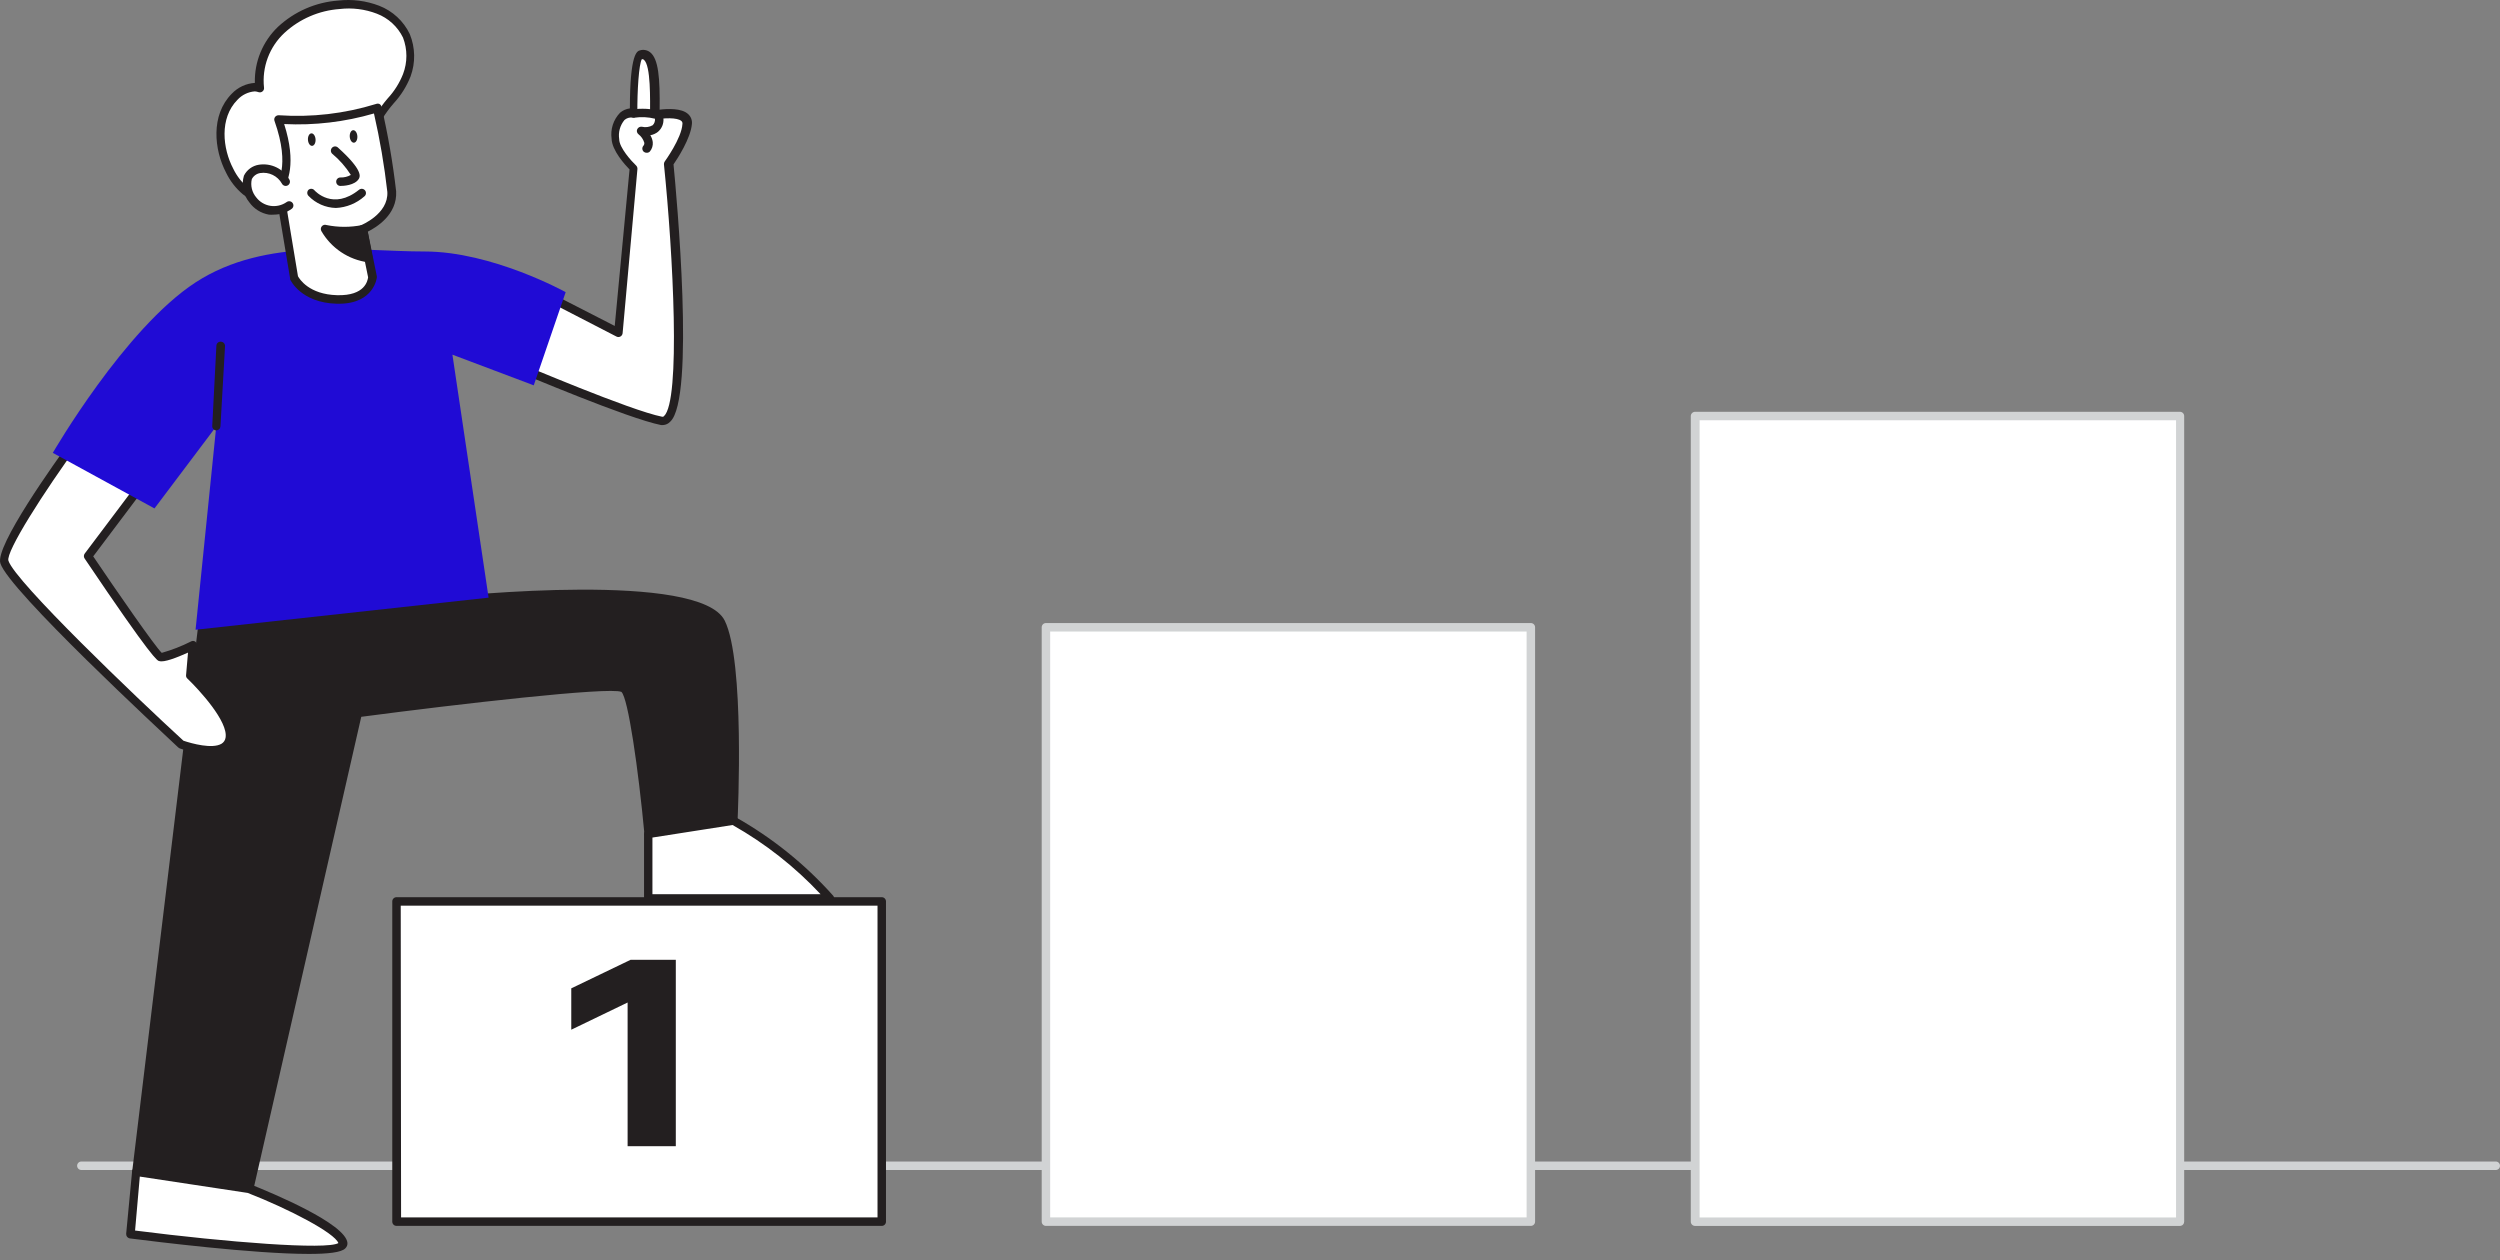 <?xml version="1.0" encoding="UTF-8"?> <svg xmlns="http://www.w3.org/2000/svg" width="250" height="126" viewBox="0 0 250 126" fill="none"><rect x="0" y="0" width="250" height="126" fill="#808080" stroke="none"/> <path d="M249.576 117H8.135C8.023 117 7.915 116.955 7.836 116.875C7.757 116.796 7.712 116.688 7.712 116.576C7.712 116.464 7.757 116.356 7.836 116.276C7.915 116.197 8.023 116.152 8.135 116.152H249.576C249.689 116.152 249.796 116.197 249.876 116.276C249.955 116.356 250 116.464 250 116.576C250 116.688 249.955 116.796 249.876 116.875C249.796 116.955 249.689 117 249.576 117Z" fill="#D1D3D4"></path> <path d="M88.142 90.141H39.65V122.163H88.142V90.141Z" fill="white"></path> <path d="M88.175 122.589H39.65C39.538 122.589 39.43 122.544 39.351 122.465C39.271 122.385 39.227 122.277 39.227 122.165V90.142C39.227 90.03 39.271 89.922 39.351 89.843C39.43 89.763 39.538 89.719 39.65 89.719H88.175C88.288 89.719 88.396 89.763 88.475 89.843C88.555 89.922 88.599 90.03 88.599 90.142V122.165C88.599 122.277 88.555 122.385 88.475 122.465C88.396 122.544 88.288 122.589 88.175 122.589ZM40.108 121.741H87.752V90.566H40.074L40.108 121.741Z" fill="#231F20"></path> <path d="M153.085 62.719H104.594V122.156H153.085V62.719Z" fill="white"></path> <path d="M153.085 122.589H104.594C104.481 122.589 104.373 122.544 104.294 122.465C104.215 122.385 104.17 122.277 104.17 122.165V62.728C104.17 62.616 104.215 62.508 104.294 62.429C104.373 62.349 104.481 62.305 104.594 62.305H153.085C153.197 62.305 153.305 62.349 153.384 62.429C153.464 62.508 153.509 62.616 153.509 62.728V122.165C153.509 122.277 153.464 122.385 153.384 122.465C153.305 122.544 153.197 122.589 153.085 122.589ZM105.017 121.741H152.661V63.152H105.017V121.741Z" fill="#D1D3D4"></path> <path d="M218.028 41.602H169.536V122.167H218.028V41.602Z" fill="white"></path> <path d="M218.028 122.592H169.503C169.39 122.592 169.283 122.547 169.203 122.468C169.124 122.388 169.079 122.281 169.079 122.168V41.603C169.081 41.492 169.127 41.385 169.206 41.306C169.285 41.227 169.391 41.182 169.503 41.18H217.994C218.106 41.18 218.214 41.224 218.294 41.304C218.373 41.383 218.418 41.491 218.418 41.603V122.168C218.418 122.275 218.378 122.378 218.306 122.456C218.234 122.535 218.134 122.583 218.028 122.592ZM169.96 121.745H217.604V42.027H169.96V121.745Z" fill="#D1D3D4"></path> <path d="M43.471 60.24C43.471 60.24 69.665 57.402 72.088 62.248C74.095 66.263 73.333 82.063 73.333 82.063L64.861 83.393C64.861 83.393 63.59 69.838 62.396 68.864C61.202 67.89 35.77 71.304 35.77 71.304L24.918 118.889L13.625 117.195L20.318 61.926L43.471 60.24Z" fill="#231F20"></path> <path d="M24.918 119.309H24.858L13.574 117.614C13.465 117.598 13.366 117.538 13.3 117.45C13.233 117.361 13.204 117.25 13.219 117.14L19.903 61.871C19.914 61.774 19.96 61.685 20.031 61.618C20.102 61.551 20.195 61.512 20.292 61.507L43.437 59.812C46.181 59.516 69.987 57.102 72.469 62.057C74.494 66.115 73.782 81.424 73.757 82.076C73.752 82.173 73.714 82.266 73.649 82.338C73.585 82.411 73.497 82.459 73.401 82.474L64.929 83.813C64.815 83.828 64.699 83.797 64.607 83.728C64.561 83.692 64.523 83.648 64.495 83.597C64.468 83.546 64.451 83.489 64.446 83.431C63.836 76.908 62.811 69.792 62.142 69.191C60.981 68.657 45.69 70.419 36.126 71.681L25.333 118.978C25.31 119.072 25.257 119.155 25.182 119.215C25.107 119.274 25.014 119.308 24.918 119.309V119.309ZM14.1 116.809L24.638 118.411L35.372 71.207C35.391 71.123 35.435 71.047 35.498 70.989C35.562 70.932 35.642 70.895 35.728 70.885C41.725 70.089 61.413 67.564 62.659 68.53C63.904 69.496 64.895 79.238 65.2 82.931L72.926 81.695C73.02 79.374 73.486 65.98 71.715 62.43C69.834 58.677 50.722 59.889 43.522 60.66L20.699 62.295L14.1 116.809Z" fill="#231F20"></path> <path d="M64.827 83.392V89.848H83.033C80.247 86.739 76.97 84.109 73.333 82.062L64.827 83.392Z" fill="white"></path> <path d="M83.033 90.269H64.828C64.716 90.269 64.608 90.225 64.528 90.145C64.449 90.066 64.404 89.958 64.404 89.846V83.391C64.403 83.29 64.439 83.192 64.504 83.116C64.57 83.04 64.661 82.99 64.76 82.975L73.232 81.637C73.322 81.625 73.413 81.639 73.494 81.679C77.182 83.746 80.5 86.411 83.313 89.566C83.366 89.627 83.401 89.702 83.413 89.782C83.426 89.862 83.415 89.944 83.382 90.019C83.349 90.093 83.295 90.156 83.227 90.2C83.16 90.245 83.081 90.269 82.999 90.269H83.033ZM65.243 89.422H82.059C79.494 86.681 76.526 84.347 73.257 82.501L65.243 83.755V89.422Z" fill="#231F20"></path> <path d="M13.625 117.191L13.032 123.443C13.032 123.443 34.482 126.214 34.313 124.392C34.144 122.571 24.918 118.886 24.918 118.886L13.625 117.191Z" fill="white"></path> <path d="M30.89 125.393C25.375 125.393 15.472 124.156 12.99 123.842C12.881 123.826 12.782 123.768 12.713 123.682C12.644 123.596 12.61 123.487 12.617 123.376L13.21 117.133C13.214 117.075 13.231 117.018 13.259 116.967C13.286 116.916 13.325 116.871 13.371 116.836C13.416 116.8 13.468 116.774 13.523 116.759C13.579 116.745 13.637 116.742 13.693 116.752L24.986 118.446H25.079C27.299 119.335 34.559 122.36 34.745 124.291C34.752 124.392 34.736 124.492 34.7 124.586C34.663 124.68 34.606 124.764 34.533 124.833C34.144 125.249 32.771 125.393 30.89 125.393ZM13.507 123.054C22.749 124.232 32.644 125.003 33.839 124.308C33.466 123.292 28.942 120.92 24.774 119.293L13.981 117.658L13.507 123.054Z" fill="#231F20"></path> <path d="M7.61 44.016C7.61 44.016 -0.116 54.597 0.409 56.198C1.257 58.866 18.115 74.437 18.115 74.437C18.115 74.437 22.571 76.055 22.978 73.853C23.384 71.65 19.021 67.558 19.021 67.558L19.284 64.576C19.284 64.576 16.556 65.872 16.04 65.745C15.523 65.618 8.822 55.664 8.822 55.664L15.006 47.447" fill="white"></path> <path d="M21.038 75.444C19.991 75.398 18.957 75.195 17.971 74.842C17.918 74.819 17.87 74.788 17.827 74.749C16.133 73.148 0.884 59.034 0.037 56.332C-0.522 54.637 5.45 46.284 7.288 43.768C7.32 43.722 7.361 43.683 7.409 43.653C7.457 43.623 7.51 43.604 7.565 43.595C7.62 43.586 7.677 43.589 7.731 43.603C7.786 43.616 7.837 43.641 7.881 43.675C7.927 43.708 7.965 43.749 7.994 43.797C8.023 43.844 8.043 43.897 8.051 43.952C8.06 44.007 8.058 44.064 8.044 44.118C8.031 44.172 8.008 44.223 7.975 44.268C4.34 49.249 0.57 55.179 0.842 56.069C1.511 58.161 13.625 69.751 18.344 74.071C19.191 74.359 21.233 74.918 22.148 74.376C22.255 74.313 22.347 74.227 22.417 74.125C22.487 74.022 22.534 73.906 22.554 73.783C22.851 72.165 19.903 68.971 18.734 67.853C18.687 67.811 18.651 67.758 18.628 67.699C18.606 67.64 18.599 67.577 18.607 67.514L18.801 65.261C17.641 65.778 16.395 66.26 15.938 66.108C15.752 66.108 15.26 65.939 8.466 55.857C8.415 55.785 8.387 55.7 8.387 55.612C8.387 55.523 8.415 55.438 8.466 55.366L14.65 47.148C14.684 47.104 14.726 47.066 14.773 47.038C14.821 47.01 14.874 46.991 14.929 46.983C14.984 46.975 15.04 46.978 15.094 46.992C15.148 47.006 15.199 47.03 15.243 47.064C15.288 47.097 15.325 47.139 15.354 47.187C15.382 47.235 15.401 47.288 15.409 47.343C15.416 47.398 15.413 47.454 15.399 47.508C15.386 47.562 15.361 47.612 15.328 47.657L9.322 55.637C11.711 59.178 15.48 64.617 16.175 65.286C17.181 65.002 18.157 64.622 19.089 64.151C19.153 64.112 19.227 64.091 19.301 64.091C19.376 64.091 19.449 64.112 19.513 64.151C19.572 64.195 19.619 64.252 19.65 64.319C19.681 64.386 19.695 64.459 19.691 64.532L19.445 67.311C20.292 68.158 23.774 71.657 23.376 73.851C23.331 74.098 23.231 74.331 23.085 74.535C22.938 74.739 22.748 74.907 22.529 75.028C22.074 75.288 21.562 75.431 21.038 75.444V75.444Z" fill="#231F20"></path> <path d="M55.263 29.936L61.837 33.325L63.396 16.856C63.396 16.856 61.617 15.162 61.583 13.925C61.481 10.977 63.396 11.332 63.396 11.332C63.396 11.332 63.396 5.716 64.091 5.521C65.514 5.131 65.573 8.291 65.514 11.536C65.514 11.536 68.903 10.883 68.75 12.434C68.598 13.984 66.903 16.382 66.903 16.382C66.903 16.382 69.496 42.72 66.183 42.076C62.871 41.432 51.917 36.756 51.917 36.756" fill="white"></path> <path d="M66.302 42.506H66.107C62.794 41.854 52.197 37.347 51.705 37.16C51.654 37.138 51.607 37.106 51.569 37.066C51.53 37.026 51.499 36.979 51.479 36.927C51.458 36.875 51.448 36.819 51.449 36.763C51.45 36.708 51.462 36.652 51.485 36.601C51.53 36.5 51.612 36.42 51.715 36.379C51.818 36.337 51.933 36.338 52.035 36.381C52.146 36.381 62.998 41.04 66.225 41.676C66.256 41.682 66.288 41.679 66.318 41.669C66.348 41.659 66.374 41.641 66.395 41.617C68.089 40.083 67.31 25.359 66.395 16.439C66.386 16.337 66.413 16.235 66.471 16.151C66.471 16.151 68.165 13.83 68.242 12.406C68.253 12.351 68.249 12.294 68.232 12.24C68.214 12.187 68.182 12.139 68.14 12.101C67.725 11.729 66.353 11.796 65.505 11.957C65.443 11.97 65.379 11.967 65.317 11.951C65.255 11.935 65.198 11.905 65.15 11.864C65.102 11.823 65.065 11.773 65.04 11.715C65.015 11.658 65.003 11.596 65.006 11.534C65.006 10.034 65.099 6.527 64.379 5.968C64.352 5.946 64.32 5.93 64.287 5.922C64.253 5.913 64.218 5.911 64.184 5.917C63.887 6.417 63.718 9.077 63.735 11.339C63.736 11.401 63.723 11.463 63.697 11.52C63.672 11.577 63.633 11.627 63.585 11.667C63.537 11.707 63.481 11.736 63.42 11.751C63.359 11.766 63.296 11.767 63.235 11.754C63.094 11.738 62.951 11.752 62.815 11.794C62.68 11.836 62.554 11.906 62.447 12C62.227 12.264 62.067 12.573 61.976 12.904C61.885 13.236 61.867 13.583 61.922 13.923C61.922 14.77 63.15 16.117 63.616 16.557C63.661 16.603 63.695 16.657 63.717 16.717C63.739 16.777 63.748 16.841 63.743 16.905L62.261 33.323C62.253 33.391 62.229 33.457 62.191 33.515C62.153 33.572 62.101 33.62 62.041 33.653C61.98 33.687 61.911 33.704 61.841 33.704C61.772 33.704 61.703 33.687 61.642 33.653L55.077 30.265C55.027 30.24 54.982 30.206 54.945 30.164C54.908 30.122 54.88 30.073 54.863 30.02C54.846 29.967 54.839 29.911 54.844 29.856C54.849 29.8 54.864 29.746 54.891 29.697C54.915 29.647 54.949 29.602 54.991 29.565C55.033 29.529 55.082 29.501 55.135 29.483C55.188 29.466 55.244 29.459 55.299 29.464C55.355 29.469 55.409 29.485 55.458 29.511L61.473 32.594L62.955 16.947C62.489 16.473 61.193 15.041 61.16 13.872C61.094 13.403 61.137 12.925 61.283 12.474C61.43 12.023 61.678 11.612 62.007 11.271C62.285 11.034 62.627 10.884 62.989 10.839C62.989 5.316 63.718 5.112 63.997 5.036C64.168 4.984 64.349 4.974 64.524 5.007C64.7 5.039 64.865 5.113 65.006 5.222C65.853 5.875 66.005 7.823 65.963 10.966C66.734 10.873 68.14 10.797 68.801 11.398C68.943 11.522 69.052 11.678 69.12 11.854C69.188 12.03 69.212 12.219 69.191 12.406C69.064 13.855 67.725 15.897 67.352 16.439C67.649 19.48 69.529 39.88 67.022 42.167C66.836 42.371 66.577 42.493 66.302 42.506Z" fill="#231F20"></path> <path d="M19.556 28.241C12.465 32.858 5.281 45.286 5.281 45.286L15.447 50.843L21.623 42.643L19.556 62.975L48.859 59.764L45.242 35.467L53.375 38.534L56.568 29.215C56.568 29.215 49.224 25.149 42.472 25.149C35.72 25.149 26.638 23.633 19.556 28.241Z" fill="#200BD5"></path> <path d="M40.675 7.546C41.152 6.266 41.13 4.854 40.615 3.589C40.042 2.382 39.026 1.441 37.778 0.963C36.538 0.494 35.205 0.329 33.889 0.48C31.735 0.655 29.703 1.55 28.12 3.022C27.349 3.751 26.756 4.647 26.386 5.641C26.016 6.636 25.879 7.702 25.985 8.757C25.519 8.676 25.04 8.716 24.595 8.875C24.149 9.034 23.753 9.306 23.444 9.664C21.58 11.544 21.749 14.746 22.961 17.068C23.342 17.85 23.888 18.541 24.562 19.092C25.206 19.564 25.933 19.909 26.705 20.109C30.17 21.092 34.33 20.024 36.261 16.966C37.286 15.314 37.007 13.205 37.955 11.637C38.904 10.07 40.099 9.248 40.675 7.546Z" fill="white"></path> <path d="M29.306 20.896C28.39 20.897 27.479 20.775 26.595 20.532C25.771 20.319 24.994 19.951 24.308 19.447C23.596 18.853 23.018 18.114 22.614 17.279C21.402 14.974 21.055 11.518 23.173 9.375C23.78 8.735 24.606 8.347 25.486 8.29V8.29C25.459 7.246 25.65 6.207 26.049 5.241C26.447 4.276 27.043 3.404 27.798 2.682C29.45 1.148 31.574 0.222 33.822 0.056C35.207 -0.102 36.611 0.075 37.913 0.573C39.261 1.092 40.358 2.107 40.98 3.411C41.533 4.764 41.56 6.274 41.056 7.646C40.663 8.641 40.088 9.555 39.362 10.34C38.953 10.81 38.582 11.312 38.252 11.84C37.873 12.594 37.626 13.408 37.524 14.246C37.419 15.289 37.111 16.302 36.617 17.228C35.807 18.407 34.712 19.361 33.434 20.003C32.156 20.644 30.735 20.951 29.306 20.896ZM25.486 9.137C24.817 9.188 24.193 9.49 23.741 9.985C21.928 11.823 22.258 14.856 23.334 16.889C23.688 17.621 24.197 18.269 24.825 18.787C25.426 19.221 26.105 19.537 26.824 19.718C30.331 20.718 34.237 19.447 35.897 16.762C36.344 15.948 36.632 15.057 36.744 14.136C36.868 13.198 37.155 12.289 37.592 11.45C37.943 10.884 38.336 10.346 38.769 9.84C39.427 9.132 39.947 8.308 40.303 7.409C40.752 6.237 40.752 4.939 40.303 3.766C39.767 2.663 38.831 1.805 37.685 1.369C36.499 0.913 35.219 0.753 33.957 0.903C31.906 1.052 29.965 1.891 28.451 3.283C27.706 3.973 27.134 4.827 26.777 5.777C26.422 6.727 26.293 7.747 26.401 8.756C26.412 8.825 26.405 8.895 26.381 8.96C26.358 9.025 26.318 9.083 26.265 9.129C26.213 9.176 26.15 9.209 26.082 9.226C26.014 9.242 25.943 9.241 25.875 9.222C25.75 9.177 25.619 9.148 25.486 9.137V9.137Z" fill="#231F20"></path> <path d="M36.262 22.92L37.236 27.715C37.236 27.715 37.066 30.037 33.703 29.943C30.34 29.85 29.391 27.749 29.391 27.749L27.892 18.735C27.892 18.735 29.586 16.948 27.815 11.958C31.158 12.188 34.514 11.791 37.71 10.789C38.345 13.553 38.829 16.35 39.159 19.168C39.303 21.726 36.262 22.92 36.262 22.92Z" fill="white"></path> <path d="M33.889 30.374H33.685C30.102 30.281 29.051 28.028 29.009 27.934C29.005 27.901 29.005 27.867 29.009 27.833L27.501 18.811C27.493 18.746 27.499 18.681 27.52 18.619C27.54 18.558 27.574 18.501 27.62 18.455C27.62 18.455 29.111 16.76 27.45 12.092C27.425 12.027 27.418 11.955 27.428 11.886C27.439 11.816 27.467 11.75 27.509 11.694C27.553 11.638 27.61 11.593 27.675 11.564C27.74 11.534 27.811 11.521 27.882 11.525C31.163 11.75 34.457 11.368 37.599 10.398C37.654 10.375 37.713 10.363 37.773 10.363C37.833 10.363 37.892 10.375 37.947 10.398C37.997 10.427 38.041 10.466 38.076 10.513C38.111 10.56 38.136 10.613 38.15 10.669C38.8 13.463 39.289 16.291 39.615 19.141C39.742 21.471 37.616 22.75 36.777 23.165L37.684 27.63C37.692 27.669 37.692 27.709 37.684 27.748C37.684 27.748 37.421 30.374 33.889 30.374ZM29.797 27.621C29.949 27.901 30.898 29.442 33.711 29.519C36.523 29.595 36.761 28.045 36.811 27.731L35.846 23.004C35.826 22.907 35.84 22.805 35.887 22.717C35.933 22.629 36.008 22.56 36.1 22.521C36.1 22.521 38.861 21.411 38.734 19.192C38.435 16.554 37.988 13.935 37.396 11.347C34.482 12.197 31.447 12.555 28.416 12.406C29.687 16.371 28.729 18.285 28.34 18.844L29.797 27.621Z" fill="#231F20"></path> <path d="M28.569 18.158C28.317 17.702 27.93 17.334 27.462 17.106C26.993 16.877 26.466 16.798 25.951 16.878C25.702 16.914 25.466 17.01 25.262 17.158C25.058 17.305 24.894 17.5 24.782 17.726C24.675 18.11 24.663 18.515 24.749 18.905C24.835 19.295 25.015 19.658 25.274 19.962C25.665 20.525 26.264 20.91 26.939 21.032C27.614 21.154 28.31 21.004 28.874 20.614" fill="white"></path> <path d="M27.383 21.464C27.22 21.477 27.055 21.477 26.892 21.464C26.099 21.327 25.393 20.882 24.927 20.227C24.628 19.86 24.423 19.427 24.33 18.963C24.237 18.5 24.259 18.02 24.393 17.567C24.536 17.279 24.746 17.029 25.005 16.839C25.265 16.648 25.566 16.523 25.884 16.474C26.488 16.378 27.107 16.472 27.656 16.742C28.205 17.012 28.657 17.445 28.951 17.982C28.975 18.032 28.989 18.087 28.993 18.142C28.996 18.198 28.989 18.253 28.971 18.306C28.953 18.359 28.924 18.407 28.887 18.449C28.851 18.491 28.806 18.525 28.756 18.55C28.706 18.574 28.651 18.588 28.596 18.592C28.54 18.595 28.484 18.588 28.432 18.57C28.379 18.552 28.33 18.523 28.288 18.486C28.247 18.45 28.213 18.405 28.188 18.355C27.978 17.981 27.658 17.68 27.272 17.492C26.886 17.304 26.452 17.239 26.028 17.304C25.848 17.331 25.678 17.401 25.531 17.507C25.383 17.613 25.263 17.753 25.181 17.914C25.108 18.231 25.109 18.561 25.186 18.877C25.262 19.193 25.411 19.487 25.621 19.736C25.966 20.19 26.473 20.493 27.036 20.583C27.61 20.673 28.196 20.536 28.671 20.202C28.761 20.138 28.873 20.112 28.982 20.129C29.091 20.146 29.19 20.206 29.256 20.295C29.29 20.339 29.314 20.39 29.328 20.445C29.342 20.499 29.345 20.556 29.336 20.611C29.327 20.667 29.307 20.72 29.277 20.767C29.248 20.815 29.209 20.856 29.162 20.888C28.645 21.262 28.022 21.463 27.383 21.464V21.464Z" fill="#231F20"></path> <path d="M34.034 18.594C33.978 18.593 33.923 18.581 33.873 18.559C33.822 18.537 33.775 18.505 33.737 18.464C33.698 18.424 33.668 18.377 33.648 18.325C33.628 18.273 33.618 18.218 33.619 18.162C33.619 18.107 33.63 18.052 33.651 18.002C33.673 17.951 33.704 17.904 33.743 17.866C33.783 17.827 33.83 17.797 33.881 17.776C33.932 17.756 33.987 17.746 34.042 17.747V17.747C34.407 17.76 34.767 17.672 35.084 17.493C34.575 16.691 33.944 15.973 33.212 15.367C33.172 15.327 33.141 15.28 33.12 15.229C33.098 15.177 33.087 15.122 33.087 15.066C33.087 15.01 33.098 14.955 33.12 14.903C33.141 14.851 33.172 14.805 33.212 14.765C33.251 14.726 33.297 14.694 33.348 14.673C33.399 14.652 33.453 14.641 33.509 14.641C33.564 14.641 33.619 14.652 33.669 14.673C33.72 14.694 33.767 14.726 33.805 14.765C36.347 17.052 35.999 17.671 35.889 17.874C35.483 18.552 34.313 18.594 34.034 18.594Z" fill="#231F20"></path> <path d="M36.261 22.922C36.261 22.922 33.72 23.371 32.466 22.922C32.923 23.703 33.551 24.37 34.301 24.875C35.053 25.379 35.908 25.708 36.803 25.836L36.261 22.922Z" fill="#231F20"></path> <path d="M36.803 26.232C35.838 26.102 34.915 25.753 34.106 25.211C33.297 24.669 32.622 23.949 32.135 23.106C32.093 23.03 32.075 22.943 32.084 22.856C32.093 22.77 32.129 22.689 32.186 22.623C32.242 22.557 32.316 22.511 32.4 22.489C32.483 22.468 32.571 22.473 32.652 22.504C33.829 22.743 35.041 22.743 36.218 22.504C36.328 22.485 36.442 22.509 36.534 22.573C36.626 22.636 36.689 22.733 36.71 22.843L37.252 25.732C37.264 25.797 37.261 25.863 37.243 25.926C37.225 25.989 37.194 26.047 37.15 26.096C37.107 26.145 37.053 26.182 36.993 26.205C36.932 26.229 36.867 26.238 36.803 26.232V26.232ZM33.414 23.512C34.145 24.402 35.143 25.032 36.261 25.308L35.905 23.394C35.087 23.518 34.258 23.558 33.431 23.512H33.414Z" fill="#231F20"></path> <path d="M31.215 14.586C31.425 14.573 31.578 14.282 31.556 13.937C31.534 13.591 31.345 13.322 31.135 13.335C30.925 13.348 30.773 13.639 30.795 13.985C30.817 14.331 31.005 14.6 31.215 14.586Z" fill="#231F20"></path> <path d="M35.396 14.27C35.606 14.257 35.758 13.966 35.736 13.62C35.714 13.274 35.526 13.005 35.316 13.019C35.106 13.032 34.953 13.323 34.975 13.669C34.998 14.014 35.186 14.283 35.396 14.27Z" fill="#231F20"></path> <path d="M31.17 19.305C31.17 19.305 33.228 21.702 36.253 19.305Z" fill="white"></path> <path d="M33.592 20.797C32.553 20.773 31.566 20.337 30.847 19.585C30.769 19.505 30.726 19.397 30.726 19.285C30.726 19.172 30.769 19.064 30.847 18.984C30.889 18.947 30.937 18.919 30.99 18.901C31.042 18.883 31.098 18.876 31.153 18.88C31.208 18.884 31.262 18.899 31.311 18.924C31.361 18.949 31.405 18.984 31.44 19.026C31.517 19.111 33.296 21.076 35.905 18.975C35.948 18.94 35.998 18.914 36.052 18.898C36.105 18.883 36.161 18.878 36.217 18.883C36.272 18.889 36.326 18.906 36.375 18.933C36.424 18.959 36.467 18.995 36.502 19.039C36.537 19.082 36.563 19.132 36.579 19.186C36.595 19.239 36.6 19.295 36.594 19.351C36.588 19.406 36.572 19.46 36.545 19.509C36.518 19.558 36.482 19.601 36.439 19.636C35.651 20.337 34.646 20.747 33.592 20.797V20.797Z" fill="#231F20"></path> <path d="M21.623 43.04C21.567 43.038 21.513 43.025 21.463 43.001C21.413 42.978 21.368 42.945 21.331 42.904C21.294 42.862 21.265 42.815 21.247 42.762C21.229 42.71 21.221 42.655 21.224 42.599L21.64 34.551C21.644 34.496 21.659 34.442 21.684 34.393C21.71 34.343 21.745 34.3 21.788 34.264C21.83 34.229 21.88 34.202 21.933 34.186C21.986 34.17 22.042 34.164 22.097 34.17C22.153 34.172 22.209 34.186 22.26 34.21C22.311 34.233 22.357 34.267 22.395 34.309C22.433 34.351 22.462 34.4 22.48 34.453C22.499 34.507 22.507 34.563 22.504 34.619L22.046 42.642C22.038 42.749 21.99 42.849 21.911 42.923C21.833 42.996 21.73 43.038 21.623 43.04Z" fill="#231F20"></path> <path d="M63.397 11.296C63.397 11.296 65.938 11.034 65.938 11.813C65.938 13.44 64.125 13.042 64.125 13.042C64.125 13.042 65.345 14.016 64.676 14.829" fill="white"></path> <path d="M64.658 15.277C64.559 15.279 64.464 15.246 64.387 15.184C64.301 15.113 64.246 15.011 64.235 14.9C64.224 14.789 64.257 14.678 64.328 14.591C64.368 14.548 64.397 14.497 64.415 14.442C64.433 14.386 64.437 14.327 64.429 14.269C64.327 13.933 64.123 13.637 63.845 13.422C63.77 13.364 63.717 13.281 63.695 13.189C63.674 13.096 63.685 12.999 63.726 12.914C63.769 12.828 63.838 12.758 63.923 12.716C64.009 12.673 64.106 12.659 64.2 12.676C64.563 12.762 64.944 12.708 65.268 12.524C65.353 12.439 65.417 12.337 65.457 12.224C65.496 12.111 65.51 11.991 65.497 11.872C64.824 11.703 64.124 11.669 63.438 11.77C63.326 11.78 63.215 11.745 63.128 11.674C63.041 11.603 62.985 11.5 62.972 11.389C62.966 11.333 62.971 11.277 62.987 11.223C63.004 11.169 63.03 11.12 63.066 11.076C63.101 11.033 63.145 10.997 63.194 10.971C63.243 10.944 63.297 10.928 63.353 10.923C63.836 10.872 65.463 10.753 66.073 11.287C66.234 11.437 66.332 11.643 66.344 11.863C66.363 12.109 66.324 12.357 66.23 12.585C66.136 12.813 65.989 13.016 65.802 13.176C65.578 13.355 65.313 13.475 65.031 13.524C65.161 13.732 65.245 13.966 65.276 14.21C65.293 14.378 65.276 14.547 65.226 14.709C65.177 14.87 65.096 15.02 64.988 15.15C64.946 15.194 64.894 15.228 64.837 15.25C64.78 15.272 64.719 15.281 64.658 15.277Z" fill="#231F20"></path> <path d="M62.761 100.25L57.127 102.97V98.835L63.057 95.981H67.581V114.618H62.761V100.25Z" fill="#231F20"></path> </svg> 